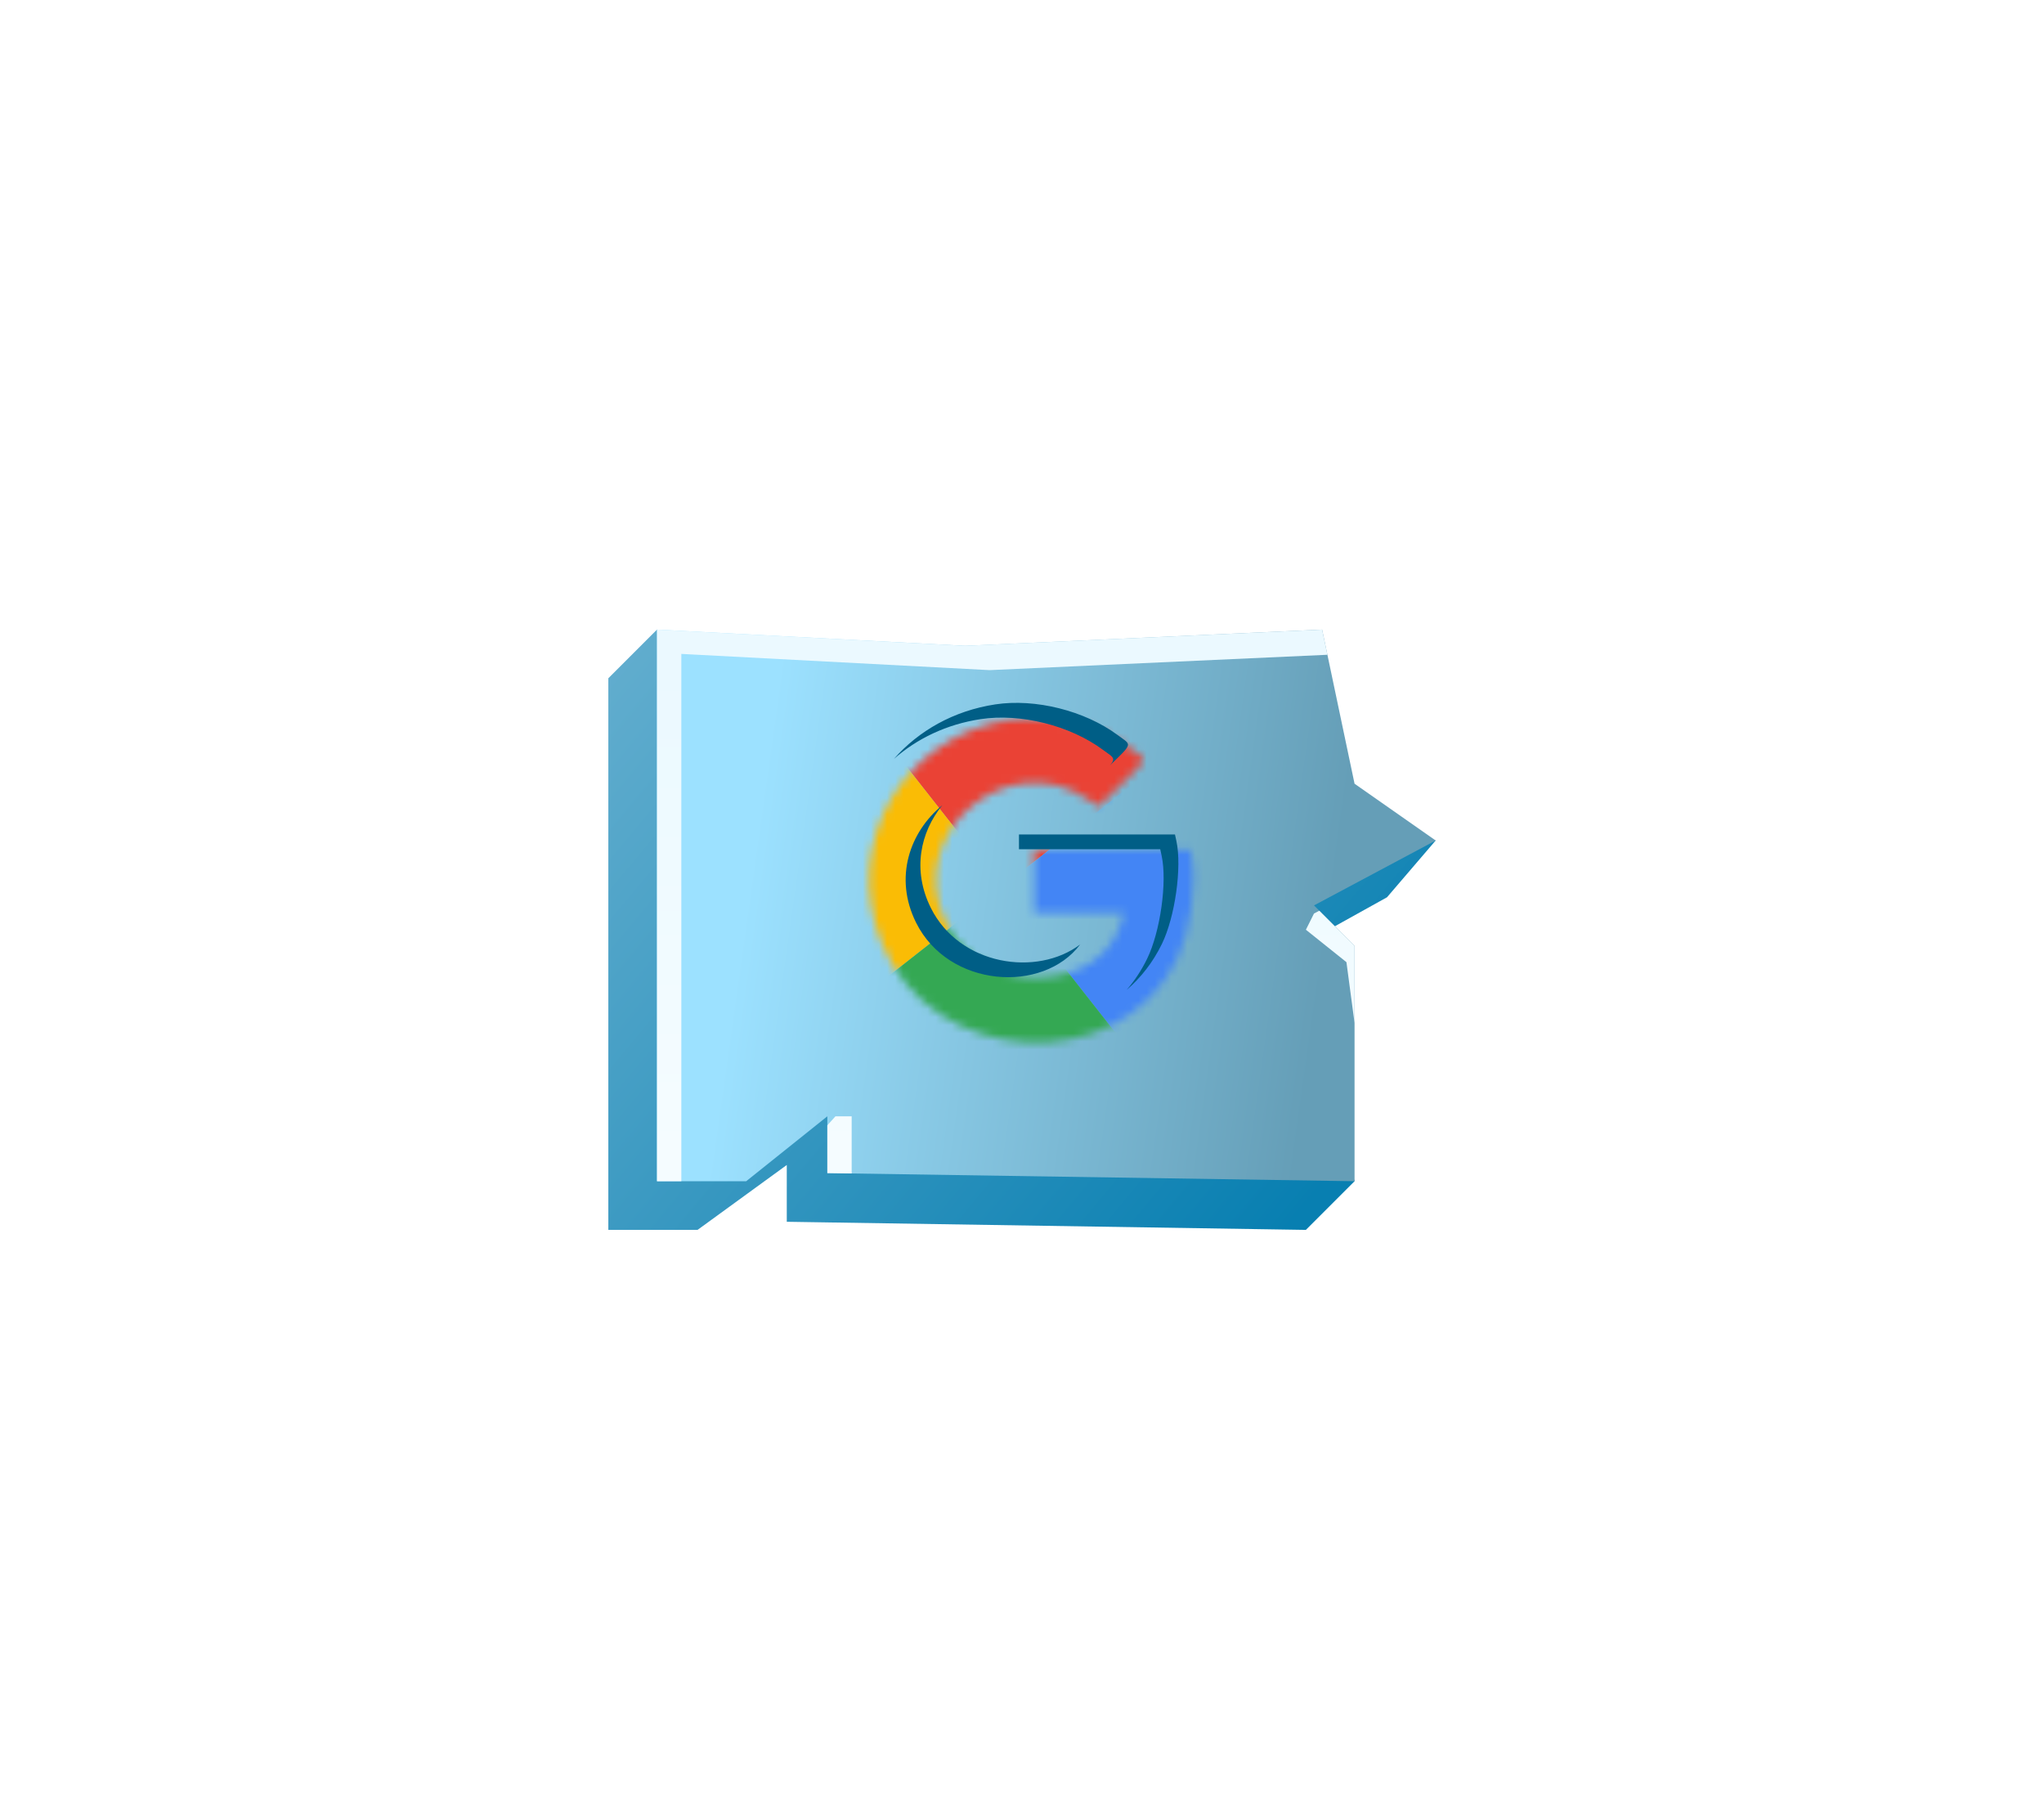 <svg width="252" height="224" viewBox="0 0 252 224" fill="none" xmlns="http://www.w3.org/2000/svg">
<g filter="url(#filter0_dd_2197_35845)">
<path d="M75 78L81 72L113 80L157 78L161 96L177 98L171 105L162 110L156 112L161 117L167 140L161 146L97 145V138L86 146H75V78Z" fill="url(#paint0_linear_2197_35845)"/>
<path d="M81 72L119 74L163 72L167 91L177 98L162 106L167 111V140L102 139V132L92 140H81V72Z" fill="url(#paint1_linear_2197_35845)"/>
<path fill-rule="evenodd" clip-rule="evenodd" d="M119 74L81 72V140H84V75L122 77L163.654 75.107L163 72L119 74ZM162.654 106.654L162 107L161 109L166 113L167 120.5V111L162.654 106.654ZM105 139.046V132H103L102 133.111V139L105 139.046Z" fill="url(#paint2_linear_2197_35845)"/>
</g>
<g filter="url(#filter1_d_2197_35845)">
<mask id="mask0_2197_35845" style="mask-type:alpha" maskUnits="userSpaceOnUse" x="105" y="86" width="41" height="41">
<path fill-rule="evenodd" clip-rule="evenodd" d="M122.706 86.829C109.488 88.84 101.861 101.991 106.785 114.281C112.967 129.709 136.11 131.024 143.25 116.353C144.875 113.013 145.735 106.889 145.032 103.655L144.859 102.864H135.243H125.626V106.769V110.674H131.166H136.706L136.562 111.255C134.215 120.758 119.387 121.208 114.76 111.916C109.274 100.897 122.5 89.714 132.563 96.864L133.55 97.565L136.402 94.776C139.755 91.498 139.604 91.949 137.794 90.609C133.736 87.603 127.646 86.078 122.706 86.829Z" fill="#CECECE"/>
</mask>
<g mask="url(#mask0_2197_35845)">
<rect x="106.784" y="88.673" width="28.034" height="23.971" transform="rotate(-38.148 106.784 88.673)" fill="#EA4235"/>
<rect width="28.034" height="28.355" transform="matrix(0.786 -0.618 -0.618 -0.786 139.105 129.823)" fill="#4385F5"/>
<rect width="24.392" height="23.971" transform="matrix(-0.786 0.618 0.618 0.786 106.784 88.673)" fill="#FABC05"/>
<rect x="139.572" y="130.417" width="24.392" height="29.11" transform="rotate(141.852 139.572 130.417)" fill="#34A853"/>
</g>
</g>
<path fill-rule="evenodd" clip-rule="evenodd" d="M110.205 93.553C113.246 90.092 117.551 87.614 122.706 86.829C127.646 86.078 133.736 87.603 137.795 90.609C138.532 91.155 138.994 91.404 139.056 91.728C139.138 92.163 138.503 92.735 136.85 94.34C137.157 93.984 137.276 93.751 137.237 93.547C137.176 93.222 136.714 92.974 135.976 92.427C131.918 89.422 125.827 87.896 120.887 88.648C116.688 89.287 113.053 91.05 110.205 93.553ZM138.898 122.031C140.652 120.518 142.143 118.627 143.25 116.353C144.875 113.013 145.735 106.889 145.032 103.655L144.86 102.864H135.243H125.626V104.682H133.425H143.041L143.213 105.474C143.916 108.708 143.057 114.832 141.432 118.171C140.731 119.611 139.876 120.897 138.898 122.031ZM133.174 116.416C127.857 120.438 118.309 119.042 114.76 111.916C112.443 107.262 113.464 102.579 116.175 99.26C112.188 102.521 110.161 108.149 112.942 113.735C116.946 121.776 128.591 122.521 133.174 116.416Z" fill="#005E86"/>
<defs>
<filter id="filter0_dd_2197_35845" x="0.246" y="0.049" width="251.508" height="223.508" filterUnits="userSpaceOnUse" color-interpolation-filters="sRGB">
<feFlood flood-opacity="0" result="BackgroundImageFix"/>
<feColorMatrix in="SourceAlpha" type="matrix" values="0 0 0 0 0 0 0 0 0 0 0 0 0 0 0 0 0 0 127 0" result="hardAlpha"/>
<feOffset dy="2.803"/>
<feGaussianBlur stdDeviation="37.377"/>
<feColorMatrix type="matrix" values="0 0 0 0 0 0 0 0 0 0.581 0 0 0 0 0.708 0 0 0 0.64 0"/>
<feBlend mode="normal" in2="BackgroundImageFix" result="effect1_dropShadow_2197_35845"/>
<feColorMatrix in="SourceAlpha" type="matrix" values="0 0 0 0 0 0 0 0 0 0 0 0 0 0 0 0 0 0 127 0" result="hardAlpha"/>
<feOffset dy="2.803"/>
<feGaussianBlur stdDeviation="11.213"/>
<feColorMatrix type="matrix" values="0 0 0 0 0 0 0 0 0 0.58 0 0 0 0 0.71 0 0 0 0.64 0"/>
<feBlend mode="normal" in2="effect1_dropShadow_2197_35845" result="effect2_dropShadow_2197_35845"/>
<feBlend mode="normal" in="SourceGraphic" in2="effect2_dropShadow_2197_35845" result="shape"/>
</filter>
<filter id="filter1_d_2197_35845" x="105.279" y="86.64" width="41.869" height="41.869" filterUnits="userSpaceOnUse" color-interpolation-filters="sRGB">
<feFlood flood-opacity="0" result="BackgroundImageFix"/>
<feColorMatrix in="SourceAlpha" type="matrix" values="0 0 0 0 0 0 0 0 0 0 0 0 0 0 0 0 0 0 127 0" result="hardAlpha"/>
<feOffset dx="1.869" dy="1.869"/>
<feComposite in2="hardAlpha" operator="out"/>
<feColorMatrix type="matrix" values="0 0 0 0 1 0 0 0 0 1 0 0 0 0 1 0 0 0 0.8 0"/>
<feBlend mode="normal" in2="BackgroundImageFix" result="effect1_dropShadow_2197_35845"/>
<feBlend mode="normal" in="SourceGraphic" in2="effect1_dropShadow_2197_35845" result="shape"/>
</filter>
<linearGradient id="paint0_linear_2197_35845" x1="158.284" y1="146.468" x2="74.932" y2="76.765" gradientUnits="userSpaceOnUse">
<stop stop-color="#087FB1"/>
<stop offset="1" stop-color="#61ADCE"/>
</linearGradient>
<linearGradient id="paint1_linear_2197_35845" x1="162" y1="122" x2="91" y2="112" gradientUnits="userSpaceOnUse">
<stop stop-color="#659EB7"/>
<stop offset="1" stop-color="#9CE1FF"/>
</linearGradient>
<linearGradient id="paint2_linear_2197_35845" x1="117.846" y1="76.503" x2="117.846" y2="136.848" gradientUnits="userSpaceOnUse">
<stop stop-color="#EBF9FF"/>
<stop offset="1" stop-color="#F5FCFF"/>
</linearGradient>
</defs>
</svg>
